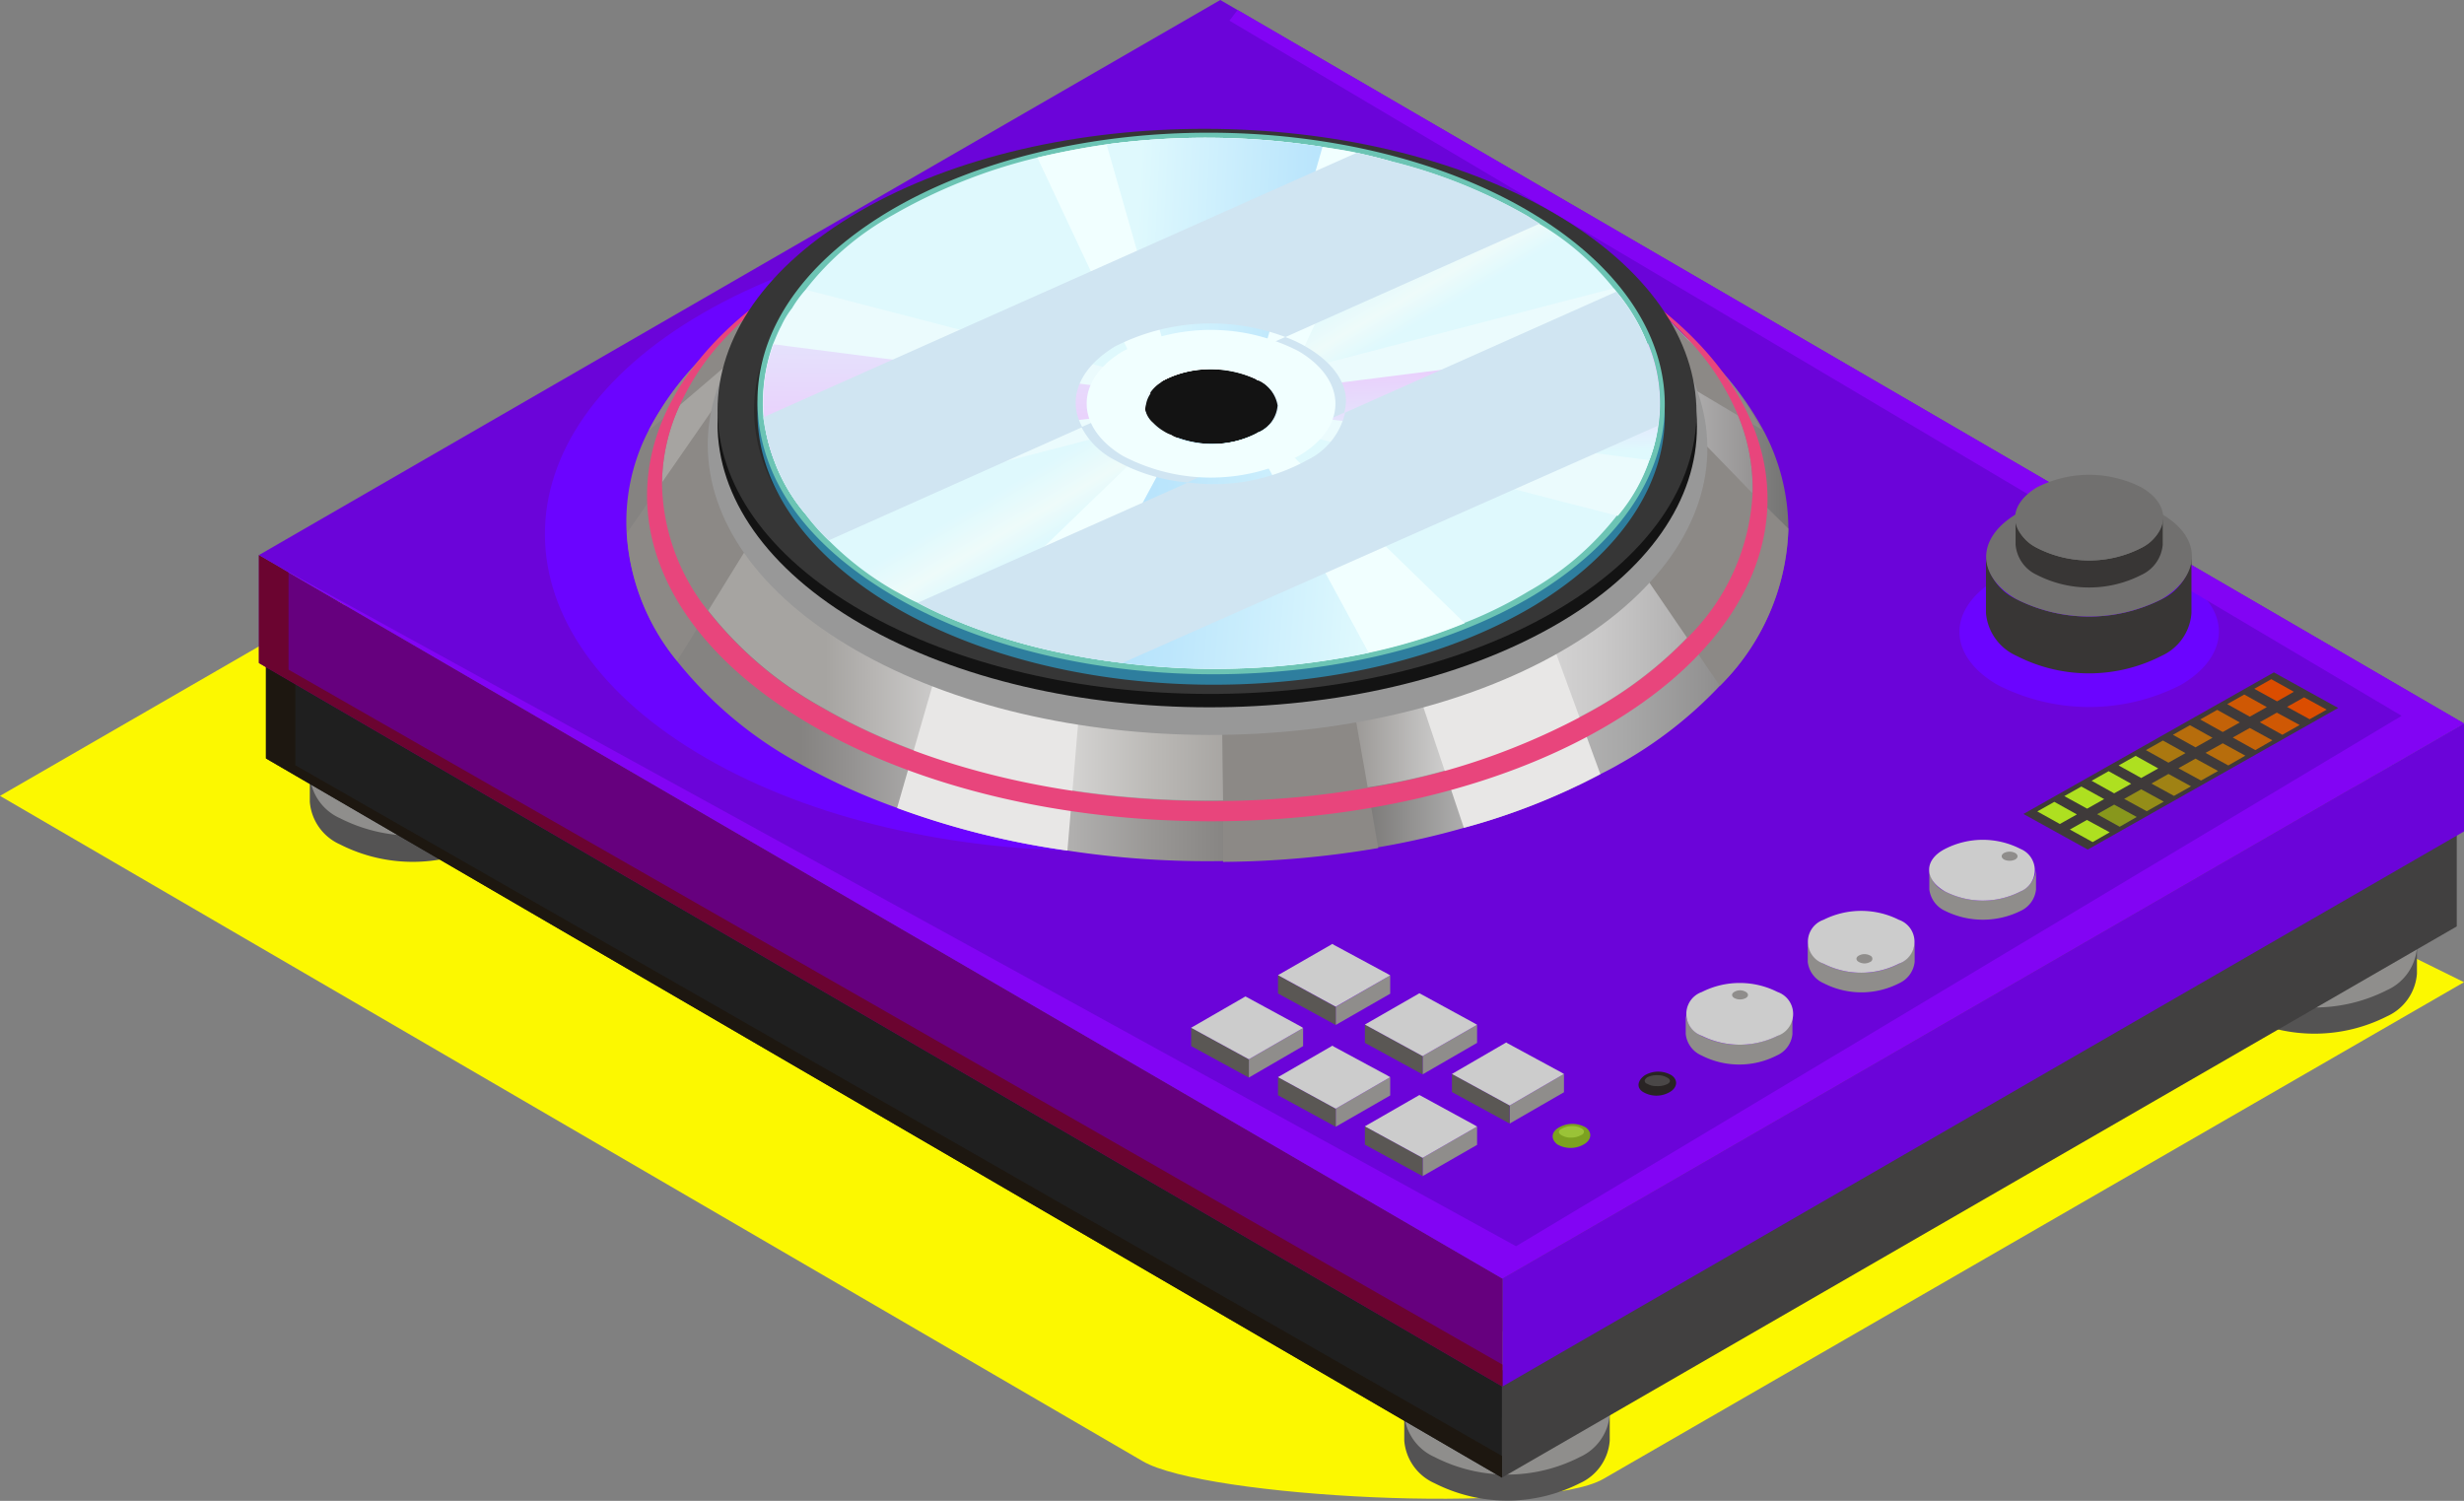 <?xml version="1.0" encoding="UTF-8"?> <svg xmlns="http://www.w3.org/2000/svg" xmlns:xlink="http://www.w3.org/1999/xlink" viewBox="0 0 115.72 70.49"><rect x="0" y="0" width="115.72" height="70.49" fill="#808080" stroke="none"/> <defs> <style>.cls-1{isolation:isolate;}.cls-2{fill:#fcf800;}.cls-3{fill:#545353;}.cls-4{fill:#71706f;}.cls-5{fill:#8f8e8c;}.cls-6{fill:#414040;}.cls-7{fill:#1f1f1f;}.cls-8{fill:#1d1710;}.cls-9{fill:#665549;}.cls-10{fill:#807167;}.cls-11{fill:#6b04d9;}.cls-12{fill:#66007e;}.cls-13{fill:#6b0430;}.cls-14{fill:#6b04ff;}.cls-15{fill:#8204f4;}.cls-16{fill:url(#Ѕезым_нный_градиент_8);}.cls-17{fill:url(#Ѕезым_нный_градиент_9);}.cls-18{fill:#8c8986;}.cls-19{fill:#e8e7e6;}.cls-20{fill:#e8457c;}.cls-21{fill:#989898;}.cls-22{fill:#131313;}.cls-23{fill:#363636;}.cls-24{fill:#292929;}.cls-25{fill:#2e7e9e;}.cls-26{fill:#6cc4b4;}.cls-27{fill:url(#Ѕезым_нный_градиент_57);}.cls-28{fill:#fff;}.cls-29{fill:#f1ffff;}.cls-30{fill:url(#Ѕезым_нный_градиент_49);}.cls-31{fill:url(#Ѕезым_нный_градиент_49-2);}.cls-32{fill:#ebfbfd;}.cls-33{fill:url(#Ѕезым_нный_градиент_39);}.cls-34{fill:url(#Ѕезым_нный_градиент_39-2);}.cls-35{fill:#d0e5f2;mix-blend-mode:multiply;}.cls-36{fill:#383635;}.cls-37{fill:#3f3a3a;}.cls-38{fill:#aee020;}.cls-39{fill:#ab7810;}.cls-40{fill:#b76d0c;}.cls-41{fill:#c36208;}.cls-42{fill:#cf5804;}.cls-43{fill:#db4d00;}.cls-44{fill:#88971c;}.cls-45{fill:#948d18;}.cls-46{fill:#a08214;}.cls-47{fill:#8f8d8b;}.cls-48{fill:#ccc;}.cls-49{fill:#7ca220;}.cls-50{fill:#9ac337;}.cls-51{fill:#292424;}.cls-52{fill:#4a4747;}.cls-53{fill:#5a5754;}</style> <linearGradient id="Ѕезым_нный_градиент_8" x1="49.97" y1="31.2" x2="104.53" y2="31.2" gradientUnits="userSpaceOnUse"> <stop offset="0.15" stop-color="#858381"></stop> <stop offset="0.19" stop-color="#939190"></stop> <stop offset="0.32" stop-color="#c5c5c5"></stop> <stop offset="0.45" stop-color="#9a9896"></stop> <stop offset="0.61" stop-color="#6b6967"></stop> <stop offset="0.74" stop-color="#bababa"></stop> <stop offset="0.8" stop-color="#b6b5b5"></stop> <stop offset="0.86" stop-color="#a8a8a8"></stop> <stop offset="0.93" stop-color="#939292"></stop> <stop offset="1" stop-color="#747473"></stop> <stop offset="1" stop-color="#737271"></stop> </linearGradient> <linearGradient id="Ѕезым_нный_градиент_9" x1="51.63" y1="29.32" x2="102.85" y2="29.32" gradientUnits="userSpaceOnUse"> <stop offset="0.15" stop-color="#a6a4a1"></stop> <stop offset="0.19" stop-color="#b5b3b1"></stop> <stop offset="0.32" stop-color="#e6e6e6"></stop> <stop offset="0.45" stop-color="#bbb9b6"></stop> <stop offset="0.61" stop-color="#8c8986"></stop> <stop offset="0.74" stop-color="#dbdbdb"></stop> <stop offset="0.8" stop-color="#d7d6d6"></stop> <stop offset="0.86" stop-color="#cac9c9"></stop> <stop offset="0.93" stop-color="#b4b3b3"></stop> <stop offset="1" stop-color="#969494"></stop> <stop offset="1" stop-color="#949291"></stop> </linearGradient> <linearGradient id="Ѕезым_нный_градиент_57" x1="75.44" y1="22.03" x2="80.86" y2="31.31" gradientUnits="userSpaceOnUse"> <stop offset="0.23" stop-color="#dff9fd"></stop> <stop offset="0.4" stop-color="#eefbfa"></stop> <stop offset="0.52" stop-color="#dff9fd"></stop> </linearGradient> <linearGradient id="Ѕезым_нный_градиент_49" x1="108.94" y1="20.12" x2="73.15" y2="18.37" gradientUnits="userSpaceOnUse"> <stop offset="0.23" stop-color="#dff9fd"></stop> <stop offset="0.28" stop-color="#d0f1fc"></stop> <stop offset="0.36" stop-color="#b9e4fc"></stop> <stop offset="0.44" stop-color="#abddfb"></stop> <stop offset="0.51" stop-color="#a6dafb"></stop> <stop offset="0.62" stop-color="#acddfb"></stop> <stop offset="0.77" stop-color="#bce6fc"></stop> <stop offset="0.93" stop-color="#d6f4fd"></stop> <stop offset="0.98" stop-color="#dff9fd"></stop> </linearGradient> <linearGradient id="Ѕезым_нный_градиент_49-2" x1="42.47" y1="29.6" x2="85.72" y2="33.11" xlink:href="#Ѕезым_нный_градиент_49"></linearGradient> <linearGradient id="Ѕезым_нный_градиент_39" x1="65.15" y1="57" x2="65.5" y2="18.18" gradientUnits="userSpaceOnUse"> <stop offset="0.23" stop-color="#dff9fd"></stop> <stop offset="0.31" stop-color="#e7dbfc"></stop> <stop offset="0.38" stop-color="#ecc4fc"></stop> <stop offset="0.45" stop-color="#f0b6fb"></stop> <stop offset="0.51" stop-color="#f1b1fb"></stop> <stop offset="0.61" stop-color="#f0b7fb"></stop> <stop offset="0.73" stop-color="#ecc7fc"></stop> <stop offset="0.88" stop-color="#e5e1fc"></stop> <stop offset="0.98" stop-color="#dff9fd"></stop> </linearGradient> <linearGradient id="Ѕезым_нный_градиент_39-2" x1="88.95" y1="8.03" x2="89.46" y2="28.31" xlink:href="#Ѕезым_нный_градиент_39"></linearGradient> </defs> <g class="cls-1"> <g id="layer"> <path class="cls-2" d="M20.54,43.88l53.24,31,.43.25c2.93,1.71,18.7,2.52,21.63.83l40.42-23.33L65.69,17.81Z" transform="translate(-20.54 -6.5)"></path> <path class="cls-3" d="M94.74,73.5a7.52,7.52,0,0,1-6.82,0,2.41,2.41,0,0,1-1.43-2l0,2.66a2.4,2.4,0,0,0,1.42,2,7.54,7.54,0,0,0,6.83,0,2.39,2.39,0,0,0,1.4-2l0-2.66A2.39,2.39,0,0,1,94.74,73.5Z" transform="translate(-20.54 -6.5)"></path> <path class="cls-4" d="M87.92,73.5c-1.9-1.09-1.91-2.86,0-4a7.51,7.51,0,0,1,6.83,0c1.89,1.09,1.88,2.87,0,4A7.52,7.52,0,0,1,87.92,73.5Z" transform="translate(-20.54 -6.5)"></path> <path class="cls-3" d="M132.66,51.57a7.54,7.54,0,0,1-6.83,0,2.43,2.43,0,0,1-1.43-2l0,2.66a2.44,2.44,0,0,0,1.43,2,7.52,7.52,0,0,0,6.82,0,2.39,2.39,0,0,0,1.4-2l0-2.66A2.4,2.4,0,0,1,132.66,51.57Z" transform="translate(-20.54 -6.5)"></path> <path class="cls-4" d="M125.83,51.57c-1.89-1.1-1.9-2.86,0-4a7.55,7.55,0,0,1,6.82,0c1.9,1.1,1.89,2.87,0,4A7.54,7.54,0,0,1,125.83,51.57Z" transform="translate(-20.54 -6.5)"></path> <path class="cls-3" d="M43.34,43.5a7.52,7.52,0,0,1-6.82,0,2.41,2.41,0,0,1-1.43-2l0,2.66a2.4,2.4,0,0,0,1.42,2,7.54,7.54,0,0,0,6.83,0,2.41,2.41,0,0,0,1.4-2l0-2.66A2.39,2.39,0,0,1,43.34,43.5Z" transform="translate(-20.54 -6.5)"></path> <path class="cls-5" d="M94.74,72.27a7.46,7.46,0,0,1-6.82,0,2.41,2.41,0,0,1-1.43-2l0,2.66a2.4,2.4,0,0,0,1.42,2,7.48,7.48,0,0,0,6.83,0,2.39,2.39,0,0,0,1.4-2l0-2.66A2.39,2.39,0,0,1,94.74,72.27Z" transform="translate(-20.54 -6.5)"></path> <path class="cls-5" d="M132.66,50.34a7.54,7.54,0,0,1-6.83,0,2.43,2.43,0,0,1-1.43-2l0,2.66a2.43,2.43,0,0,0,1.43,2,7.52,7.52,0,0,0,6.82,0,2.39,2.39,0,0,0,1.4-2l0-2.66A2.4,2.4,0,0,1,132.66,50.34Z" transform="translate(-20.54 -6.5)"></path> <path class="cls-5" d="M43.34,42.27a7.52,7.52,0,0,1-6.82,0,2.41,2.41,0,0,1-1.43-2l0,2.66a2.4,2.4,0,0,0,1.42,2,7.54,7.54,0,0,0,6.83,0,2.41,2.41,0,0,0,1.4-2l0-2.66A2.39,2.39,0,0,1,43.34,42.27Z" transform="translate(-20.54 -6.5)"></path> <path class="cls-4" d="M36.52,43.5c-1.9-1.1-1.91-2.86,0-4a7.51,7.51,0,0,1,6.83,0c1.89,1.09,1.88,2.86,0,4A7.52,7.52,0,0,1,36.52,43.5Z" transform="translate(-20.54 -6.5)"></path> <polygon class="cls-6" points="115.38 43.51 70.54 69.4 70.54 64.36 115.38 38.47 115.38 43.51"></polygon> <polygon class="cls-7" points="12.49 35.62 70.54 69.4 70.54 64.36 12.49 30.59 12.49 35.62"></polygon> <polygon class="cls-8" points="13.87 31.39 13.87 35.94 70.54 68.38 70.54 69.4 12.49 35.62 12.49 30.59 13.87 31.39"></polygon> <polygon class="cls-9" points="12.49 30.59 70.54 64.36 115.38 38.47 57.34 4.7 12.49 30.59"></polygon> <polygon class="cls-10" points="57.77 5.67 112.48 38.11 71.17 62.85 13.4 31.11 70.54 64.36 115.38 38.47 58.14 5.16 57.77 5.67"></polygon> <polygon class="cls-11" points="115.72 39.05 70.56 65.12 70.56 60.05 115.72 33.98 115.72 39.05"></polygon> <polygon class="cls-12" points="12.16 31.14 70.56 65.12 70.56 60.05 12.16 26.07 12.16 31.14"></polygon> <polygon class="cls-13" points="13.55 26.87 13.55 31.45 70.56 64.09 70.56 65.12 12.16 31.14 12.16 26.07 13.55 26.87"></polygon> <polygon class="cls-11" points="12.16 26.07 70.56 60.05 115.72 33.98 57.31 0 12.16 26.07"></polygon> <path class="cls-14" d="M114.36,38.67c-2.39-1.38-2.4-3.6,0-5a9.48,9.48,0,0,1,8.6,0c2.39,1.38,2.38,3.61,0,5A9.45,9.45,0,0,1,114.36,38.67Z" transform="translate(-20.54 -6.5)"></path> <polygon class="cls-15" points="57.74 0.97 112.79 33.62 71.2 58.53 13.07 26.6 70.56 60.05 115.72 33.98 58.12 0.47 57.74 0.97"></polygon> <path class="cls-14" d="M89.91,42.17c-10,5.75-26.19,5.72-36.22-.07S43.6,26.94,53.58,21.19s26.18-5.73,36.22.06S99.88,36.41,89.91,42.17Z" transform="translate(-20.54 -6.5)"></path> <path class="cls-16" d="M104.53,31.33a10.84,10.84,0,0,1-3.22,7.38,19.6,19.6,0,0,1-4.71,3.67c-.29.17-.6.33-.9.48a31,31,0,0,1-6.41,2.52,37.28,37.28,0,0,1-4,.91,45.21,45.21,0,0,1-7.29.65,43.46,43.46,0,0,1-7.31-.49,38.58,38.58,0,0,1-8-2A29.58,29.58,0,0,1,58,42.31a18.94,18.94,0,0,1-5.67-4.77,10.47,10.47,0,0,1-2.36-6A9.35,9.35,0,0,1,51,26.72a14.13,14.13,0,0,1,3.5-4.33A21,21,0,0,1,57.9,20a29.59,29.59,0,0,1,5.92-2.58C74.19,14.08,87.6,15,96.48,20.09c.22.13.43.25.64.39a22,22,0,0,1,2.77,2,0,0,0,0,1,0,0,14.58,14.58,0,0,1,3.44,4.18A9.9,9.9,0,0,1,104.53,31.33Z" transform="translate(-20.54 -6.5)"></path> <path class="cls-17" d="M102.85,29.61a10.22,10.22,0,0,1-3.08,6.84,18.9,18.9,0,0,1-4.36,3.35,32.25,32.25,0,0,1-10.63,3.68,41.92,41.92,0,0,1-6.84.62c-6.75.08-13.57-1.37-18.75-4.36a17.66,17.66,0,0,1-5.39-4.56,9.82,9.82,0,0,1-2.17-6,8.91,8.91,0,0,1,.82-3.63,11.34,11.34,0,0,1,2.09-3.13,18.57,18.57,0,0,1,4.53-3.56,26,26,0,0,1,3.09-1.51c10-4.19,24.09-3.66,33.13,1.58a20.32,20.32,0,0,1,2.58,1.73,15.16,15.16,0,0,1,2,1.86,0,0,0,0,1,0,0A11.83,11.83,0,0,1,102.16,26,8.91,8.91,0,0,1,102.85,29.61Z" transform="translate(-20.54 -6.5)"></path> <path class="cls-18" d="M104.53,31.33a10.84,10.84,0,0,1-3.22,7.38l-1.54-2.26L95.91,30.8,83.28,35l1.5,8.52.49,2.81a45.21,45.21,0,0,1-7.29.65l0-2.84-.1-8L57.42,29.32,53.8,35.18l-1.46,2.36a10.47,10.47,0,0,1-2.36-6l1.65-2.38,4-5.77.31-.83-3.51,3L51,26.72a14.13,14.13,0,0,1,3.5-4.33,18.57,18.57,0,0,1,4.53-3.56,26,26,0,0,1,3.09-1.51l1.66.13,29.64,2.34,3.66.69.75.15a15.16,15.16,0,0,1,2,1.86,0,0,0,0,1,0,0,14.58,14.58,0,0,1,3.44,4.18l-1.18-.7-4.37-2.6,1.47,2.53,3.59,3.7Z" transform="translate(-20.54 -6.5)"></path> <path class="cls-19" d="M95.7,42.86a31,31,0,0,1-6.41,2.52L86,35.58,71.74,33.75l-1.07,12.7a38.58,38.58,0,0,1-8-2l3-10.38c2.22-7.65,25.74-2.92,25.74-2.92Z" transform="translate(-20.54 -6.5)"></path> <path class="cls-20" d="M95.8,19.16c-.21-.12-.42-.22-.63-.33l.12.07a20.32,20.32,0,0,1,2.58,1.73,15.16,15.16,0,0,1,2,1.86,0,0,0,0,1,0,0A11.83,11.83,0,0,1,102.16,26a8.91,8.91,0,0,1,.69,3.63,10.22,10.22,0,0,1-3.08,6.84,18.9,18.9,0,0,1-4.36,3.35,32.25,32.25,0,0,1-10.63,3.68,41.92,41.92,0,0,1-6.84.62c-6.75.08-13.57-1.37-18.75-4.36a17.66,17.66,0,0,1-5.39-4.56,9.82,9.82,0,0,1-2.17-6,8.91,8.91,0,0,1,.82-3.63,11.34,11.34,0,0,1,2.09-3.13,18.57,18.57,0,0,1,4.53-3.56l.22-.11c-.24.12-.48.24-.71.37C48.33,25,48.39,34.62,58.69,40.58s27,6,37.22.06S106.1,25.11,95.8,19.16Z" transform="translate(-20.54 -6.5)"></path> <path class="cls-21" d="M93.78,17.94c-9.19-5.31-24-5.34-33.17-.06s-9.08,13.84.1,19.14,24,5.34,33.17.06S103,23.24,93.78,17.94Z" transform="translate(-20.54 -6.5)"></path> <path class="cls-22" d="M93.45,17.1c-9-5.2-23.56-5.22-32.51-.05S52,30.62,61,35.82,84.6,41,93.55,35.88,102.46,22.3,93.45,17.1Z" transform="translate(-20.54 -6.5)"></path> <path class="cls-23" d="M93.45,16.47c-9-5.2-23.56-5.23-32.51-.06S52,30,61,35.18s23.56,5.23,32.51.06S102.46,21.67,93.45,16.47Z" transform="translate(-20.54 -6.5)"></path> <path class="cls-24" d="M92.25,17.16c-8.34-4.82-21.82-4.84-30.11-.06s-8.24,12.57.1,17.39,21.82,4.84,30.11,0S100.59,22,92.25,17.16Z" transform="translate(-20.54 -6.5)"></path> <path class="cls-23" d="M89.81,18.57c-7-4-18.27-4.05-25.21-.05s-6.9,10.53.08,14.56,18.27,4.05,25.21,0S96.79,22.6,89.81,18.57Z" transform="translate(-20.54 -6.5)"></path> <path class="cls-24" d="M89.16,19c-6.62-3.83-17.32-3.85-23.9-.05s-6.55,10,.07,13.8,17.32,3.84,23.9,0S95.78,22.77,89.16,19Z" transform="translate(-20.54 -6.5)"></path> <path class="cls-23" d="M86.45,20.51c-5.12-3-13.38-3-18.46,0s-5.06,7.7.05,10.66,13.38,3,18.46,0S91.56,23.46,86.45,20.51Z" transform="translate(-20.54 -6.5)"></path> <path class="cls-24" d="M85.89,20.83c-4.81-2.77-12.57-2.78-17.34,0s-4.75,7.24,0,10,12.57,2.79,17.34,0S90.69,23.61,85.89,20.83Z" transform="translate(-20.54 -6.5)"></path> <path class="cls-22" d="M82.63,22.72a11.92,11.92,0,0,0-10.8,0c-3,1.71-3,4.5,0,6.23a12,12,0,0,0,10.8,0C85.63,27.23,85.62,24.44,82.63,22.72Z" transform="translate(-20.54 -6.5)"></path> <path class="cls-25" d="M97.61,21.93a7.22,7.22,0,0,0-.45-.77,15,15,0,0,0-4.7-4.2c-8.36-5-21.87-5-30.18-.06A14,14,0,0,0,57.74,21a4.19,4.19,0,0,0-.51.84,7.48,7.48,0,0,0-1.11,3.8c-.12,3.33,2,6.7,6.25,9.26,8.37,5,21.88,5,30.18.07,4.21-2.54,6.29-5.87,6.17-9.18A7.61,7.61,0,0,0,97.61,21.93ZM75.13,24.37a5,5,0,0,1,4.57,0,1.61,1.61,0,0,1,.88,1.17,1.51,1.51,0,0,1-.91,1.27,4.71,4.71,0,0,1-4.48,0,1.56,1.56,0,0,1-.93-1.27A1.63,1.63,0,0,1,75.13,24.37Z" transform="translate(-20.54 -6.5)"></path> <path class="cls-26" d="M92.46,16.49c-8.36-5-21.87-5-30.18-.06C58,19,56,22.3,56.12,25.61s2.16,6.36,6.25,8.8c8.37,5,21.88,5,30.18.06,4-2.41,6.08-5.56,6.17-8.71C98.84,22.43,96.76,19.06,92.46,16.49Zm-18.2,9a1.63,1.63,0,0,1,.87-1.14,5,5,0,0,1,4.57,0,1.61,1.61,0,0,1,.88,1.17,1.51,1.51,0,0,1-.91,1.27,4.71,4.71,0,0,1-4.48,0A1.56,1.56,0,0,1,74.26,25.51Z" transform="translate(-20.54 -6.5)"></path> <path class="cls-27" d="M97.91,22.64a8.85,8.85,0,0,0-1.45-2.44.8.8,0,0,0-.15-.18,12.76,12.76,0,0,0-3.46-3l-.57-.37a24.85,24.85,0,0,0-6.41-2.57c-.51-.15-1.05-.27-1.59-.4s-1.08-.18-1.63-.28a35.15,35.15,0,0,0-10.14-.12c-1.11.16-2.19.37-3.25.62a25.61,25.61,0,0,0-6.77,2.69,13.45,13.45,0,0,0-4.12,3.52,5.74,5.74,0,0,0-.63.86,4.19,4.19,0,0,0-.51.84c-.15.27-.27.58-.39.86a8.4,8.4,0,0,0-.45,3.43,9.26,9.26,0,0,0,.48,1.95,8.28,8.28,0,0,0,1.47,2.56,10.09,10.09,0,0,0,1.12,1.27,14.47,14.47,0,0,0,3.12,2.38c.34.18.7.4,1.06.55.69.37,1.44.71,2.19,1a27,27,0,0,0,4.58,1.36,26.64,26.64,0,0,0,2.86.46,34.37,34.37,0,0,0,11.55-.49,26.27,26.27,0,0,0,4.51-1.39,19.9,19.9,0,0,0,3-1.48,13.85,13.85,0,0,0,4.15-3.56A8.05,8.05,0,0,0,98,28.11a6,6,0,0,0,.39-1.61A7.2,7.2,0,0,0,97.91,22.64ZM74.47,25a.09.09,0,0,1,0-.06,1.75,1.75,0,0,1,.54-.5s.06,0,.09-.06.3-.15.48-.25a5.27,5.27,0,0,1,2-.31,5.14,5.14,0,0,1,2,.47s.08,0,.11.06,0,0,.06,0a1.76,1.76,0,0,1,.58.49,1.22,1.22,0,0,1,.27.59.11.11,0,0,1,0,.09,1.09,1.09,0,0,1-.06.34,1.3,1.3,0,0,1-.42.62,1.69,1.69,0,0,1-.43.31c-.09,0-.14.09-.24.13a.23.23,0,0,1-.12.06,4.8,4.8,0,0,1-3.46.09,1.11,1.11,0,0,1-.33-.15,1.45,1.45,0,0,1-.33-.16,2.32,2.32,0,0,1-.51-.4,1.13,1.13,0,0,1-.36-.56,1.07,1.07,0,0,1-.06-.31.71.71,0,0,1,.06-.24A1.08,1.08,0,0,1,74.47,25Z" transform="translate(-20.54 -6.5)"></path> <path class="cls-28" d="M80.61,25.45a.11.11,0,0,1,0,.09,1.61,1.61,0,0,0-.88-1.17,5,5,0,0,0-4.57,0,1.63,1.63,0,0,0-.87,1.14.11.11,0,0,1,0-.09,1.15,1.15,0,0,1,.06-.34,2.1,2.1,0,0,1,.84-1,5,5,0,0,1,4.57,0,2.12,2.12,0,0,1,.4.31,1.42,1.42,0,0,1,.51,1.05Z" transform="translate(-20.54 -6.5)"></path> <path class="cls-28" d="M80.61,25.45v.16s0,0,0-.07a1.61,1.61,0,0,0-.88-1.17,5,5,0,0,0-4.57,0,1.63,1.63,0,0,0-.87,1.14s0,0,0,.07v-.16a1.15,1.15,0,0,1,.06-.34,1.63,1.63,0,0,1,.84-1,5,5,0,0,1,4.57,0,2.12,2.12,0,0,1,.4.31,1.42,1.42,0,0,1,.51,1.05Z" transform="translate(-20.54 -6.5)"></path> <path class="cls-29" d="M85.87,14.08l-4.6,9.83-.42.89-.3.65a1.22,1.22,0,0,0-.27-.59,1.76,1.76,0,0,0-.58-.49s0,0-.06,0-.06,0-.11-.06a5.21,5.21,0,0,0-3.92-.16c-.18.1-.33.16-.48.25s-.06,0-.09.06a1.75,1.75,0,0,0-.54.5.09.09,0,0,0,0,.06l-.06-.06-.33-.74L69.26,13.9c1.06-.25,2.14-.46,3.25-.62a35.15,35.15,0,0,1,10.14.12A24.88,24.88,0,0,1,85.87,14.08Z" transform="translate(-20.54 -6.5)"></path> <path class="cls-30" d="M82.65,13.4,79.53,24.28a5.21,5.21,0,0,0-3.92-.16l-3.1-10.84A35.15,35.15,0,0,1,82.65,13.4Z" transform="translate(-20.54 -6.5)"></path> <path class="cls-29" d="M89.33,35.77a26.27,26.27,0,0,1-4.51,1.39,34.81,34.81,0,0,1-14.41,0,27,27,0,0,1-4.58-1.36L75,26.94h.54a1.11,1.11,0,0,0,.33.15A4.8,4.8,0,0,0,79.31,27a.23.23,0,0,0,.12-.06h.82Z" transform="translate(-20.54 -6.5)"></path> <path class="cls-31" d="M84.82,37.16a34.81,34.81,0,0,1-14.41,0l5.44-10.1A4.8,4.8,0,0,0,79.31,27Z" transform="translate(-20.54 -6.5)"></path> <path class="cls-32" d="M74.32,25.82a1.13,1.13,0,0,0,.36.56L58.34,30.61a8.28,8.28,0,0,1-1.47-2.56,7.72,7.72,0,0,1,0-5.38c.12-.28.24-.59.39-.86a4.19,4.19,0,0,1,.51-.84,5.74,5.74,0,0,1,.63-.86l15.71,4.08,1,.24a1.75,1.75,0,0,0-.54.5.09.09,0,0,0,0,.06,1.27,1.27,0,0,0-.21.52A1.07,1.07,0,0,0,74.32,25.82Z" transform="translate(-20.54 -6.5)"></path> <path class="cls-33" d="M74.47,25a1.27,1.27,0,0,0-.21.52,1.07,1.07,0,0,0,.06.31L56.87,28.05a7.72,7.72,0,0,1,0-5.38l17.57,2.26h.09A.09.09,0,0,0,74.47,25Z" transform="translate(-20.54 -6.5)"></path> <path class="cls-32" d="M98,28.11a8.05,8.05,0,0,1-1.48,2.62L80.1,26.5a1.3,1.3,0,0,0,.42-.62,1.09,1.09,0,0,0,.06-.34.11.11,0,0,0,0-.09,1.22,1.22,0,0,0-.27-.59,1.76,1.76,0,0,0-.58-.49s0,0-.06,0l1.63-.43,15-3.89a7.5,7.5,0,0,1,.85,1.14,6.44,6.44,0,0,1,.75,1.48A7.34,7.34,0,0,1,98,28.11Z" transform="translate(-20.54 -6.5)"></path> <path class="cls-34" d="M98,28.11,80.52,25.88a1.09,1.09,0,0,0,.06-.34.11.11,0,0,0,0-.09,1.22,1.22,0,0,0-.27-.59l.57-.06,17.06-2.16A7.34,7.34,0,0,1,98,28.11Z" transform="translate(-20.54 -6.5)"></path> <path class="cls-35" d="M81.9,22.8a5.69,5.69,0,0,0-1-.47l-2.83,1.24-.54.24a4.87,4.87,0,0,1,2.13.56,1.61,1.61,0,0,1,.88,1.17,1.51,1.51,0,0,1-.91,1.27,4.71,4.71,0,0,1-4.48,0,1.56,1.56,0,0,1-.93-1.27.71.71,0,0,1,.06-.24l-.06,0-2.89,1.26a3.61,3.61,0,0,0,1.57,1.55,8.49,8.49,0,0,0,3.4,1.05l7.37-3.28C84,24.77,83.32,23.63,81.9,22.8Zm16-.16a8.85,8.85,0,0,0-1.45-2.44L83.71,25.88a3.27,3.27,0,0,1-1.78,2.23,9.11,9.11,0,0,1-5.59,1.05l-12.7,5.65c.69.37,1.44.71,2.19,1a27,27,0,0,0,4.58,1.36,26.64,26.64,0,0,0,2.86.46L98.39,26.5A7.2,7.2,0,0,0,97.91,22.64Zm-5.63-6a24.85,24.85,0,0,0-6.41-2.57c-.51-.15-1.05-.27-1.59-.4L56.39,26.1a9.26,9.26,0,0,0,.48,1.95,8.28,8.28,0,0,0,1.47,2.56,10.09,10.09,0,0,0,1.12,1.27l11.91-5.32c-.72-1.29-.18-2.75,1.54-3.79a9.91,9.91,0,0,1,8-.44L92.85,17Z" transform="translate(-20.54 -6.5)"></path> <path class="cls-29" d="M81.54,23a9,9,0,0,0-8.27,0c-2.26,1.36-2.26,3.55,0,4.91a8.89,8.89,0,0,0,8.27,0C83.83,26.56,83.83,24.37,81.54,23Zm-1.87,3.8a4.71,4.71,0,0,1-4.48,0,1.56,1.56,0,0,1-.93-1.27,1.63,1.63,0,0,1,.87-1.14,5,5,0,0,1,4.57,0,1.61,1.61,0,0,1,.88,1.17A1.51,1.51,0,0,1,79.67,26.81Z" transform="translate(-20.54 -6.5)"></path> <path class="cls-36" d="M122.07,34.64a7.54,7.54,0,0,1-6.83,0,2.46,2.46,0,0,1-1.43-2l0,2.66a2.43,2.43,0,0,0,1.43,2,7.46,7.46,0,0,0,6.82,0,2.39,2.39,0,0,0,1.4-2l0-2.66A2.45,2.45,0,0,1,122.07,34.64Z" transform="translate(-20.54 -6.5)"></path> <path class="cls-4" d="M115.24,34.64c-1.89-1.1-1.9-2.86,0-4a7.55,7.55,0,0,1,6.82,0c1.9,1.1,1.89,2.87,0,4A7.54,7.54,0,0,1,115.24,34.64Z" transform="translate(-20.54 -6.5)"></path> <path class="cls-36" d="M121.11,32.23a5.38,5.38,0,0,1-4.91,0,1.72,1.72,0,0,1-1-1.43l0,1.27a1.72,1.72,0,0,0,1,1.43,5.38,5.38,0,0,0,4.91,0,1.72,1.72,0,0,0,1-1.41l0-1.27A1.72,1.72,0,0,1,121.11,32.23Z" transform="translate(-20.54 -6.5)"></path> <path class="cls-4" d="M116.2,32.23c-1.36-.79-1.37-2,0-2.84a5.41,5.41,0,0,1,4.91,0c1.37.79,1.36,2.06,0,2.84A5.38,5.38,0,0,1,116.2,32.23Z" transform="translate(-20.54 -6.5)"></path> <polygon class="cls-37" points="98.05 39.9 109.81 33.25 106.79 31.58 95.03 38.23 98.05 39.9"></polygon> <polygon class="cls-38" points="97.54 38.25 96.74 38.7 95.68 38.11 96.48 37.66 97.54 38.25"></polygon> <polygon class="cls-38" points="98.82 37.53 98.02 37.98 96.95 37.39 97.75 36.94 98.82 37.53"></polygon> <polygon class="cls-38" points="100.09 36.81 99.29 37.26 98.23 36.67 99.03 36.22 100.09 36.81"></polygon> <polygon class="cls-38" points="101.36 36.09 100.56 36.54 99.5 35.95 100.3 35.5 101.36 36.09"></polygon> <polygon class="cls-39" points="102.64 35.37 101.84 35.82 100.78 35.23 101.58 34.78 102.64 35.37"></polygon> <polygon class="cls-40" points="103.91 34.65 103.11 35.1 102.05 34.51 102.85 34.06 103.91 34.65"></polygon> <polygon class="cls-41" points="105.19 33.93 104.39 34.38 103.33 33.79 104.13 33.34 105.19 33.93"></polygon> <polygon class="cls-42" points="106.46 33.21 105.66 33.66 104.6 33.07 105.4 32.62 106.46 33.21"></polygon> <polygon class="cls-43" points="107.73 32.49 106.94 32.94 105.87 32.35 106.67 31.9 107.73 32.49"></polygon> <polygon class="cls-38" points="99.08 39.09 98.28 39.55 97.21 38.96 98.01 38.51 99.08 39.09"></polygon> <polygon class="cls-44" points="100.35 38.37 99.55 38.83 98.49 38.24 99.29 37.79 100.35 38.37"></polygon> <polygon class="cls-45" points="101.62 37.65 100.82 38.1 99.76 37.52 100.56 37.07 101.62 37.65"></polygon> <polygon class="cls-46" points="102.9 36.93 102.1 37.38 101.04 36.8 101.84 36.35 102.9 36.93"></polygon> <polygon class="cls-39" points="104.17 36.21 103.37 36.66 102.31 36.08 103.11 35.63 104.17 36.21"></polygon> <polygon class="cls-40" points="105.45 35.49 104.65 35.95 103.58 35.36 104.39 34.91 105.45 35.49"></polygon> <polygon class="cls-41" points="106.72 34.77 105.92 35.23 104.86 34.64 105.66 34.19 106.72 34.77"></polygon> <polygon class="cls-42" points="108 34.05 107.19 34.51 106.13 33.92 106.93 33.47 108 34.05"></polygon> <polygon class="cls-43" points="109.27 33.33 108.47 33.78 107.41 33.2 108.21 32.75 109.27 33.33"></polygon> <path class="cls-47" d="M115.43,48.37a3.88,3.88,0,0,1-3.54,0,1.23,1.23,0,0,1-.74-1v.91a1.28,1.28,0,0,0,.74,1,4,4,0,0,0,3.55,0,1.25,1.25,0,0,0,.72-1v-.91A1.25,1.25,0,0,1,115.43,48.37Z" transform="translate(-20.54 -6.5)"></path> <path class="cls-48" d="M111.89,48.37c-1-.57-1-1.49,0-2a3.88,3.88,0,0,1,3.54,0,1.08,1.08,0,0,1,0,2A3.88,3.88,0,0,1,111.89,48.37Z" transform="translate(-20.54 -6.5)"></path> <path class="cls-47" d="M109.73,51.76a3.9,3.9,0,0,1-3.55,0,1.27,1.27,0,0,1-.74-1v.92a1.25,1.25,0,0,0,.75,1,3.88,3.88,0,0,0,3.54,0,1.25,1.25,0,0,0,.73-1l0-.91A1.24,1.24,0,0,1,109.73,51.76Z" transform="translate(-20.54 -6.5)"></path> <path class="cls-48" d="M106.18,51.76a1.09,1.09,0,0,1,0-2.06,3.94,3.94,0,0,1,3.54,0,1.09,1.09,0,0,1,0,2.06A3.9,3.9,0,0,1,106.18,51.76Z" transform="translate(-20.54 -6.5)"></path> <path class="cls-47" d="M104,55.15a4,4,0,0,1-3.55,0,1.27,1.27,0,0,1-.74-1l0,.92a1.24,1.24,0,0,0,.74,1,3.88,3.88,0,0,0,3.54,0,1.23,1.23,0,0,0,.73-1v-.91A1.27,1.27,0,0,1,104,55.15Z" transform="translate(-20.54 -6.5)"></path> <path class="cls-48" d="M100.47,55.15a1.09,1.09,0,0,1,0-2.06,3.93,3.93,0,0,1,3.55,0,1.09,1.09,0,0,1,0,2.06A4,4,0,0,1,100.47,55.15Z" transform="translate(-20.54 -6.5)"></path> <path class="cls-47" d="M102,53.38c-.15-.08-.15-.22,0-.3a.53.53,0,0,1,.52,0c.15.08.15.22,0,.3A.59.59,0,0,1,102,53.38Z" transform="translate(-20.54 -6.5)"></path> <path class="cls-47" d="M107.84,51.68c-.15-.08-.15-.22,0-.3a.55.55,0,0,1,.53,0,.16.16,0,0,1,0,.3A.55.55,0,0,1,107.84,51.68Z" transform="translate(-20.54 -6.5)"></path> <path class="cls-47" d="M114.66,46.87c-.15-.09-.15-.22,0-.31a.59.59,0,0,1,.52,0c.15.09.15.22,0,.31A.62.62,0,0,1,114.66,46.87Z" transform="translate(-20.54 -6.5)"></path> <path class="cls-49" d="M93.76,59.45a1.26,1.26,0,0,1,1.25,0c.32.23.28.59-.09.8a1.25,1.25,0,0,1-1.24,0C93.36,60,93.39,59.66,93.76,59.45Z" transform="translate(-20.54 -6.5)"></path> <path class="cls-50" d="M94.32,59.93a.82.82,0,0,1-.47-.13.19.19,0,0,1-.1-.13s0-.11.16-.17a.92.92,0,0,1,.46-.11.86.86,0,0,1,.47.12c.06.05.1.1.09.14s0,.1-.15.17A1,1,0,0,1,94.32,59.93Z" transform="translate(-20.54 -6.5)"></path> <path class="cls-51" d="M97.79,57a1.24,1.24,0,0,1,1.25,0c.32.22.28.58-.08.79a1.24,1.24,0,0,1-1.25,0C97.39,57.6,97.43,57.25,97.79,57Z" transform="translate(-20.54 -6.5)"></path> <path class="cls-52" d="M98.35,57.51a.84.84,0,0,1-.47-.12c-.06,0-.1-.1-.1-.14a.3.3,0,0,1,.16-.17A1,1,0,0,1,98.4,57a.84.84,0,0,1,.47.13.19.19,0,0,1,.1.13s0,.11-.16.17A1,1,0,0,1,98.35,57.51Z" transform="translate(-20.54 -6.5)"></path> <polygon class="cls-47" points="73.45 51.3 70.9 52.77 70.9 51.92 73.45 50.44 73.45 51.3"></polygon> <polygon class="cls-53" points="68.19 51.29 70.9 52.77 70.9 51.92 68.19 50.44 68.19 51.29"></polygon> <polygon class="cls-48" points="68.19 50.44 70.9 51.92 73.45 50.44 73.33 50.37 70.8 49 70.74 48.96 68.19 50.44"></polygon> <polygon class="cls-47" points="69.37 48.98 66.81 50.46 66.81 49.6 69.37 48.13 69.37 48.98"></polygon> <polygon class="cls-53" points="64.1 48.98 66.81 50.46 66.81 49.6 64.1 48.12 64.1 48.98"></polygon> <polygon class="cls-48" points="64.1 48.12 66.81 49.6 69.37 48.13 69.25 48.06 66.72 46.68 66.66 46.65 64.1 48.12"></polygon> <polygon class="cls-47" points="65.29 46.67 62.73 48.14 62.73 47.29 65.29 45.81 65.29 46.67"></polygon> <polygon class="cls-53" points="60.02 46.66 62.73 48.14 62.73 47.29 60.02 45.8 60.02 46.66"></polygon> <polygon class="cls-48" points="60.02 45.8 62.73 47.28 65.29 45.81 65.17 45.74 62.63 44.37 62.58 44.33 60.02 45.8"></polygon> <polygon class="cls-47" points="69.37 53.77 66.81 55.24 66.81 54.38 69.37 52.91 69.37 53.77"></polygon> <polygon class="cls-53" points="64.1 53.76 66.81 55.24 66.81 54.38 64.1 52.9 64.1 53.76"></polygon> <polygon class="cls-48" points="64.1 52.9 66.81 54.38 69.37 52.91 69.25 52.84 66.72 51.46 66.66 51.43 64.1 52.9"></polygon> <polygon class="cls-47" points="65.29 51.45 62.73 52.92 62.73 52.07 65.29 50.59 65.29 51.45"></polygon> <polygon class="cls-53" points="60.02 51.44 62.73 52.92 62.73 52.07 60.02 50.59 60.02 51.44"></polygon> <polygon class="cls-48" points="60.02 50.59 62.73 52.07 65.29 50.59 65.17 50.52 62.63 49.15 62.58 49.11 60.02 50.59"></polygon> <polygon class="cls-47" points="61.2 49.13 58.65 50.61 58.65 49.75 61.2 48.28 61.2 49.13"></polygon> <polygon class="cls-53" points="55.94 49.13 58.65 50.61 58.65 49.75 55.94 48.27 55.94 49.13"></polygon> <polygon class="cls-48" points="55.94 48.27 58.65 49.75 61.2 48.28 61.09 48.21 58.55 46.83 58.49 46.8 55.94 48.27"></polygon> </g> </g> </svg> 